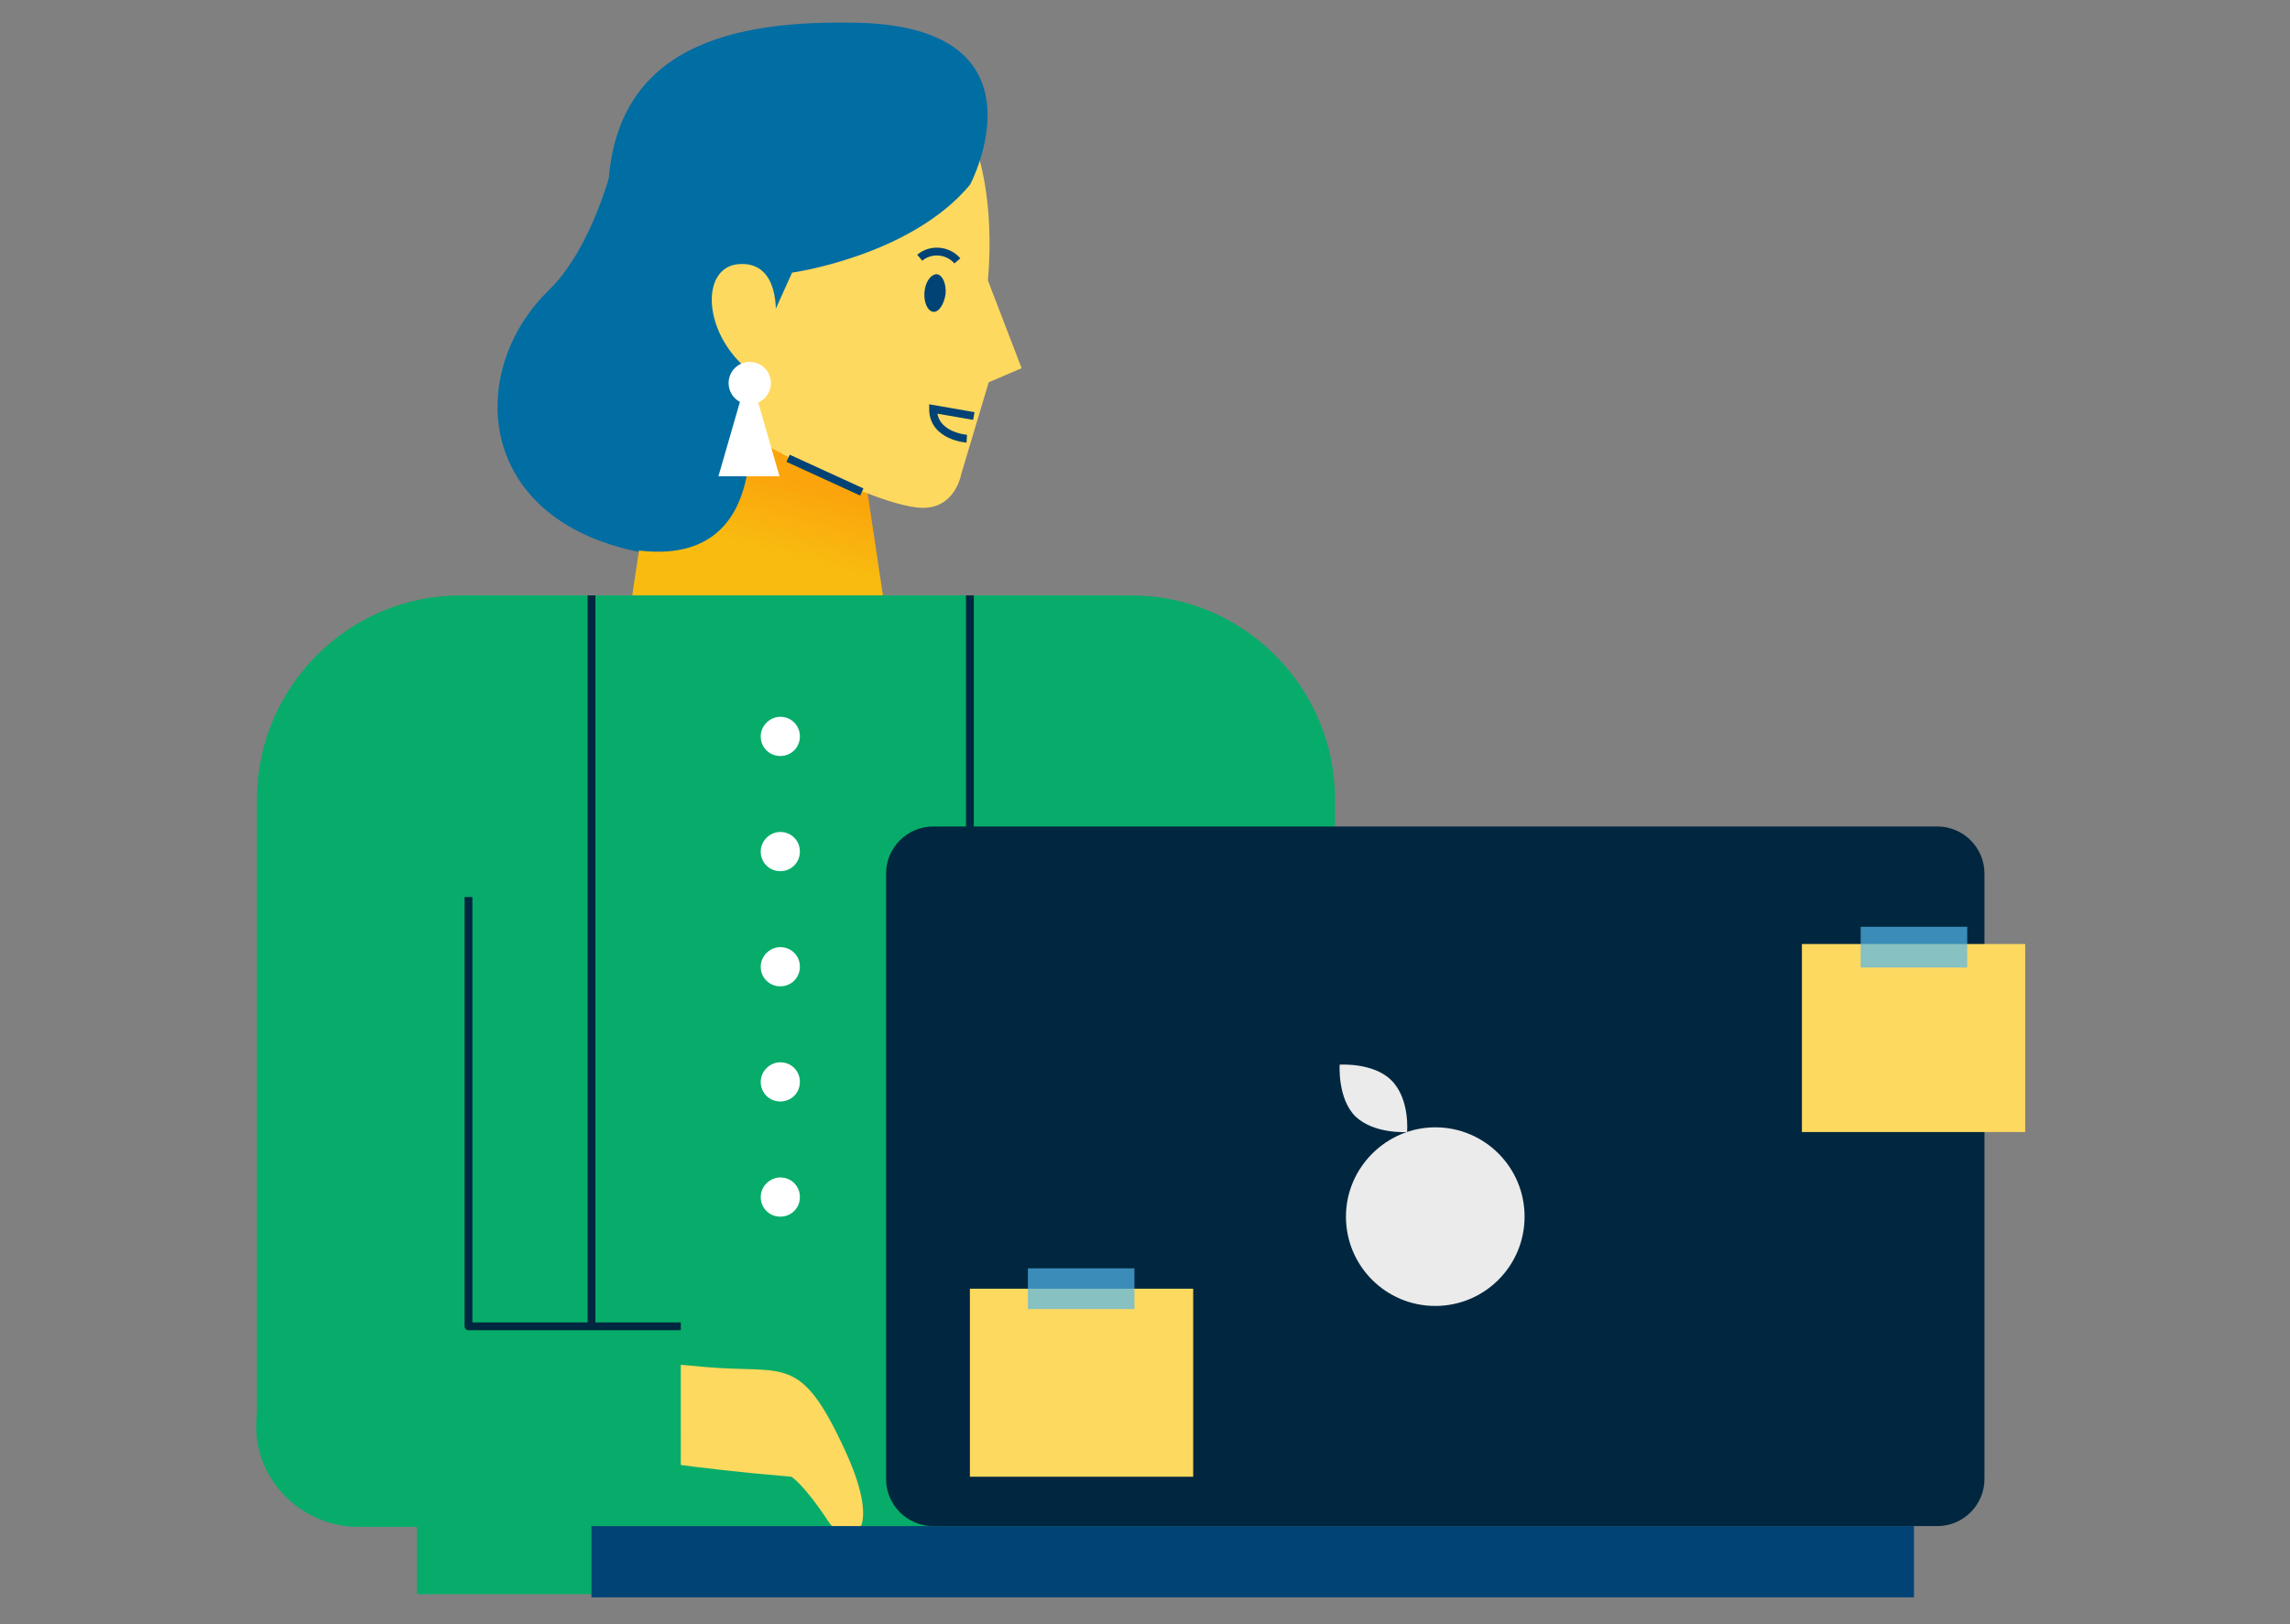 <?xml version="1.0" encoding="UTF-8"?> <!-- Generator: Adobe Illustrator 25.0.1, SVG Export Plug-In . SVG Version: 6.00 Build 0) --> <svg xmlns="http://www.w3.org/2000/svg" xmlns:xlink="http://www.w3.org/1999/xlink" version="1.1" id="Layer_1" x="0px" y="0px" viewBox="0 0 292.3 207.3" style="enable-background:new 0 0 292.3 207.3;" xml:space="preserve"><rect x="0" y="0" width="292.3" height="207.3" fill="#808080" stroke="none"/> <style type="text/css"> .st0{fill:#006DA3;} .st1{fill:#F9BB10;} .st2{opacity:0.3;fill:url(#SVGID_1_);} .st3{fill:#FED95F;} .st4{fill:none;stroke:#014375;stroke-miterlimit:10;} .st5{fill:#014375;} .st6{fill:#08AC6A;} .st7{fill:none;stroke:#00273F;stroke-linejoin:round;stroke-miterlimit:10;} .st8{fill:#FFFFFF;} .st9{fill:#00273F;} .st10{fill:#EBEBEB;} .st11{opacity:0.7;fill:#54B7EC;} </style> <g> <path class="st0" d="M79.6,15.1c0,0-2.4,15-9.6,22c-11.8,11.5-9,34.2,20.8,34.2C139.1,71.4,79.6,15.1,79.6,15.1z"></path> <g> <polygon class="st1" points="80.1,80 113.3,80 107.8,43.4 85.6,43.4 "></polygon> <linearGradient id="SVGID_1_" gradientUnits="userSpaceOnUse" x1="720.595" y1="58.818" x2="723.609" y2="70.16" gradientTransform="matrix(-1 0 0 1 820.797 0)"> <stop offset="0.172" style="stop-color:#FF6D00"></stop> <stop offset="0.995" style="stop-color:#FF6D00;stop-opacity:0"></stop> </linearGradient> <polygon class="st2" points="80.1,80 113.3,80 107.8,43.4 85.6,43.4 "></polygon> </g> <path class="st3" d="M124.7,19.3c0,0,2.3,6.2,1.4,16.5l4.3,11.2l-4.2,1.8l-3.5,11.7c0,0-0.8,4.7-5.4,4.3c-6-0.5-19.2-7.8-19.2-7.8 s-5.9-1.8-4.8-14.2C94.2,30.5,100.9,1.1,124.7,19.3z"></path> <path class="st4" d="M123.4,56c0,0-4.3-0.3-4.3-3.8l5.2,0.9"></path> <path class="st5" d="M118,37.3c-0.1,1.3,0.4,2.4,1.1,2.5c0.7,0.1,1.4-0.9,1.6-2.3c0.1-1.3-0.4-2.4-1.1-2.5 C118.8,35,118.1,36,118,37.3z"></path> <path class="st4" d="M122.2,33.3c-1.2-1.4-3.4-1.6-4.8-0.4"></path> <line class="st4" x1="110" y1="62.8" x2="100.6" y2="58.5"></line> <rect x="53.2" y="120.5" class="st6" width="96.7" height="83"></rect> <g> <g> <path class="st6" d="M170.4,182.8V102c0-14.3-11.7-26-26-26H58.8c-14.3,0-26,11.7-26,26v80.8"></path> </g> <line class="st7" x1="75.5" y1="76" x2="75.5" y2="188.5"></line> <line class="st7" x1="123.8" y1="76" x2="123.8" y2="188.5"></line> <path class="st0" d="M109.3,2.9C94.2,2.6,77.6,5.4,77.6,25.5c0,11.4,9.2,30.6,9.2,30.6h4.7l9.6-21.3c0,0,15.1-2.1,22.7-11.2 C123.8,23.7,134.5,3.4,109.3,2.9z"></path> <g> <path class="st8" d="M97.1,94c0,1.4,1.1,2.5,2.5,2.5c1.4,0,2.5-1.1,2.5-2.5c0-1.4-1.1-2.5-2.5-2.5C98.3,91.5,97.1,92.6,97.1,94z"></path> <path class="st8" d="M97.1,108.7c0,1.4,1.1,2.5,2.5,2.5c1.4,0,2.5-1.1,2.5-2.5c0-1.4-1.1-2.5-2.5-2.5 C98.3,106.2,97.1,107.3,97.1,108.7z"></path> <path class="st8" d="M97.1,123.4c0,1.4,1.1,2.5,2.5,2.5c1.4,0,2.5-1.1,2.5-2.5c0-1.4-1.1-2.5-2.5-2.5 C98.3,120.9,97.1,122,97.1,123.4z"></path> <path class="st8" d="M97.1,138.1c0,1.4,1.1,2.5,2.5,2.5c1.4,0,2.5-1.1,2.5-2.5c0-1.4-1.1-2.5-2.5-2.5 C98.3,135.6,97.1,136.7,97.1,138.1z"></path> <path class="st8" d="M97.1,152.8c0,1.4,1.1,2.5,2.5,2.5c1.4,0,2.5-1.1,2.5-2.5c0-1.4-1.1-2.5-2.5-2.5 C98.3,150.3,97.1,151.4,97.1,152.8z"></path> </g> </g> <path class="st3" d="M80.1,186c0,0,7.8,1.4,20.9,2.5c0,0,1.5,0.8,4.8,5.8c2.4,3.5,7.3,2.1,2-9.3c-5.7-12.3-7.6-9.6-17.7-10.5 c-10.1-0.9-7.8-0.7-7.8-0.7L80.1,186z"></path> <polygon class="st3" points="56.8,175.5 82.2,173.7 82,186.2 64.9,192.3 "></polygon> <g> <path class="st6" d="M86.9,169.3H45.7c-7.1,0-13,5.8-13,12.8c0,7,5.9,12.8,13,12.8h41.2"></path> </g> <g> <path class="st9" d="M113.1,188.8c0,3.3,2.7,6,6,6h128.2c3.3,0,6-2.7,6-6v-77.3c0-3.3-2.7-6-6-6H119.1c-3.3,0-6,2.7-6,6V188.8z"></path> </g> <rect x="75.5" y="194.8" class="st5" width="168.8" height="9.1"></rect> <path class="st0" d="M95,48.8c0,0,5.6,24.2-14,21.4c-14.5-2.1-0.9-24-0.9-24L95,48.8z"></path> <g> <path class="st10" d="M171.8,155.3c0,6.3,5.1,11.4,11.4,11.4c6.3,0,11.4-5.1,11.4-11.4c0-6.3-5.1-11.4-11.4-11.4 C177,143.9,171.8,149,171.8,155.3z"></path> <path class="st10" d="M173,142.5c2.4,2.3,6.6,2,6.6,2s0.4-4.2-2-6.6c-2.3-2.3-6.6-2-6.6-2S170.7,140.2,173,142.5z"></path> </g> <rect x="123.8" y="164.5" class="st3" width="28.5" height="24"></rect> <rect x="230" y="120.5" class="st3" width="28.5" height="24"></rect> <g> <rect x="237.5" y="118.3" class="st11" width="13.6" height="5.2"></rect> </g> <g> <rect x="131.2" y="161.9" class="st11" width="13.6" height="5.2"></rect> </g> <g> <rect x="126.6" y="172.2" class="st3" width="22.2" height="1.6"></rect> <rect x="126.6" y="176.5" class="st3" width="22.2" height="1.6"></rect> <rect x="126.6" y="180.8" class="st3" width="22.2" height="1.6"></rect> </g> <g> <rect x="233.1" y="127.3" class="st3" width="22.2" height="1.6"></rect> <rect x="233.1" y="131.7" class="st3" width="22.2" height="1.6"></rect> <rect x="233.1" y="136" class="st3" width="22.2" height="1.6"></rect> </g> <path class="st3" d="M99,40.5c0,0,0.7-7-4.5-6.8c-5.6,0.2-4.8,10.3,2.7,14.7L99,40.5z"></path> <polygon class="st8" points="91.7,60.8 99.5,60.8 95.6,47.3 95.6,47.3 "></polygon> <path class="st8" d="M93,48.9c0,1.5,1.2,2.7,2.7,2.7c1.5,0,2.7-1.2,2.7-2.7s-1.2-2.7-2.7-2.7C94.2,46.2,93,47.4,93,48.9z"></path> <polyline class="st7" points="59.8,114.5 59.8,169.3 86.9,169.3 "></polyline> </g> </svg> 
